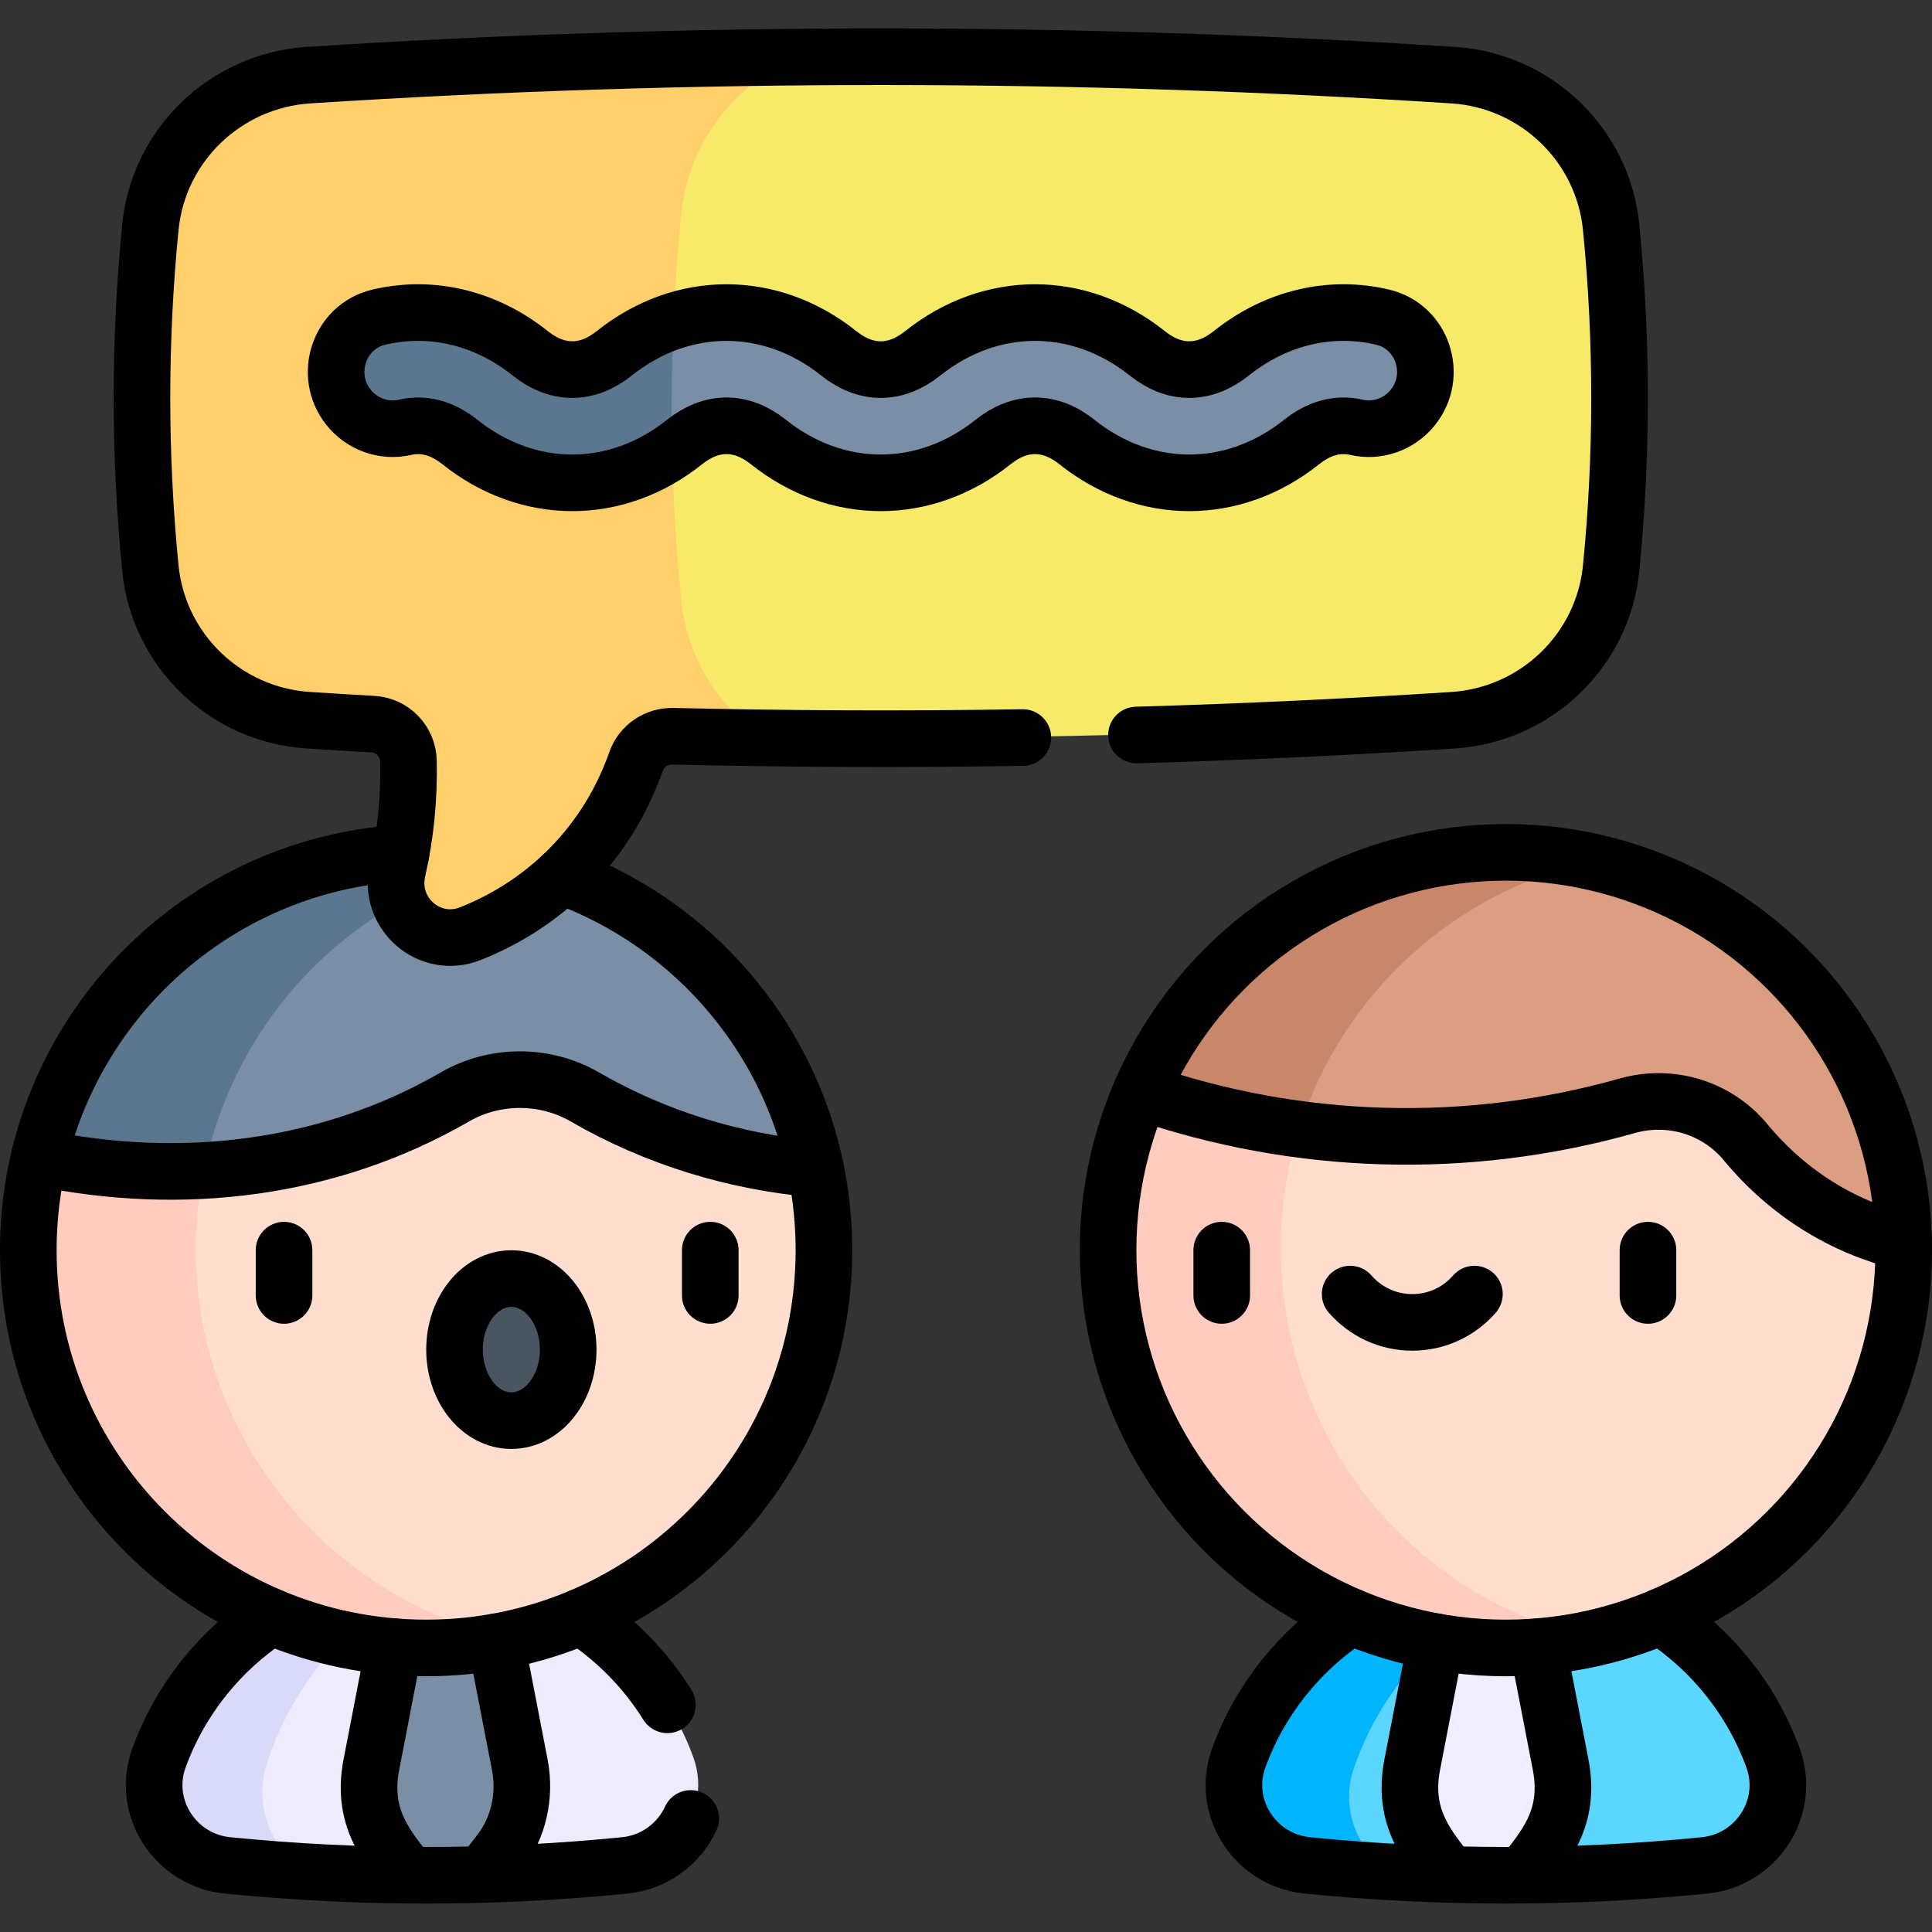 <svg version="1.1" id="Capa_1" xmlns="http://www.w3.org/2000/svg" xmlns:xlink="http://www.w3.org/1999/xlink" x="0px" y="0px" viewBox="0 0 511.941 511.941" style="enable-background:new 0 0 511.941 511.941;" xml:space="preserve">
<rect x="0" y="0" width="511.941" height="511.941" fill="#333333" stroke="none"/>
<g>
	<g>
		<path style="fill:#5AD6FF;" d="M451.724,494.156c-25.31,2.53-46.112,3.521-48.172,2.601c-0.46-4.74-3.838-8.521-7.958-9.261&#10;&#9;&#9;&#9;c-5.12-0.91-10.682,2.988-11.582,9.068c-5.12-0.15-10.238-0.368-15.348-0.658c-27.841-16.066-43.385-33.979,9.898-70.6&#10;&#9;&#9;&#9;c3.15-2.47,22.562-5.72,36.222-9.05c12.32,2.95,21.04,8.78,25.32,12c13.59,8.85,24.14,21.96,29.76,37.44&#10;&#9;&#9;&#9;C474.614,478.776,465.564,492.766,451.724,494.156z"/>
		<path style="fill:#00B4FD;" d="M414.784,416.256c-13.66,3.33-23.12,10.3-26.27,12.77c-13.59,9.34-24.15,23.18-29.77,39.53&#10;&#9;&#9;&#9;c-3.71,10.81,1.03,22.22,9.92,27.35c-7.43-0.43-14.84-1.01-22.24-1.75c-13.85-1.39-22.89-15.38-18.15-28.46&#10;&#9;&#9;&#9;c5.62-15.48,16.18-28.59,29.77-37.44C373.813,416.566,394.653,411.382,414.784,416.256z"/>
		<path style="fill:#EFEDFF;" d="M407.536,436.206l6.057,31.329c1.579,8.169-0.36,16.701-5.227,22.994l-4.814,6.227&#10;&#9;&#9;&#9;c-6.514,0.055-13.028-0.007-19.54-0.193c0.006-0.223,0.507,0.495-4.542-6.035c-4.867-6.293-6.806-14.825-5.227-22.994&#10;&#9;&#9;&#9;l6.306-32.617c-0.631-11.625,7.208-19.895,13.498-19.936C400.619,414.94,409.006,423.865,407.536,436.206z"/>
		<path style="fill:#EDEBFC;" d="M165.591,494.169c-12.764,1.28-26.083,2.094-37.74,2.41c0.38-6.19-3.57-11.2-7.88-11.91&#10;&#9;&#9;&#9;c-5.14-0.84-11.65,4.33-11.51,12.1c3.271-0.15-10.791,0.152-26.8-0.73c-57.436-30.471-33.999-32.263,18.89-70.08&#10;&#9;&#9;&#9;c7.38-8.35,15.73-14.59,24.29-18.53c12.784,2.089,22.543,9.806,29.13,20.84c13.59,8.85,24.15,21.96,29.77,37.44&#10;&#9;&#9;&#9;C188.481,478.789,179.441,492.779,165.591,494.169z"/>
		<path style="fill:#D9D9F9;" d="M124.854,407.416c-8.56,3.94-16.91,10.18-24.29,18.53c-13.58,9.71-24.14,24.1-29.76,41.1&#10;&#9;&#9;&#9;c-3.85,11.64,1.37,23.94,10.87,28.98c-6.44-0.48-13.7-1.1-21.37-1.87c-13.84-1.39-22.89-15.38-18.14-28.46&#10;&#9;&#9;&#9;c5.62-15.48,16.17-28.59,29.76-37.44C87.624,412.076,107.724,404.576,124.854,407.416z"/>
		<path style="fill:#7A8FA5;" d="M104.492,436.206l-6.057,31.329c-1.579,8.169,0.36,16.701,5.227,22.994l4.816,6.228&#10;&#9;&#9;&#9;c6.464,0.055,12.928-0.009,19.39-0.191c0.232-0.254,4.769-6.137,4.691-6.037c4.867-6.293,6.806-14.825,5.227-22.994l-6.306-32.617&#10;&#9;&#9;&#9;c-0.506-0.594-5.992-6.806-14.594-6C109.214,429.637,105.072,435.374,104.492,436.206z"/>
		<path style="fill:#FFDED0;" d="M135.134,434.164c-97.945-14.955-155.151-113.951-61.4-167.28&#10;&#9;&#9;&#9;c52.372-16.324,107.859,2.062,142.44,42.71C228.224,367.544,190.384,422.394,135.134,434.164z"/>
		<path style="fill:#FFCCBF;" d="M135.134,434.164c-76.111,16.335-142.67-52.549-124.72-127.59c3.59-3.93,26.53-28.25,63.32-39.69&#10;&#9;&#9;&#9;c-8.9,11.57-15.44,25.04-18.93,39.69C40.744,365.354,78.784,422.144,135.134,434.164z"/>
		<ellipse style="fill:#495560;" cx="135.543" cy="357.432" rx="15.059" ry="18.824"/>
		<path style="fill:#FFDED0;" d="M504.484,331.074c-0.08,36.735-21.358,63.723-23.569,66.442&#10;&#9;&#9;&#9;c-14.736,18.133-35.376,31.272-58.991,36.487c-89.814,5.61-146.031-91.585-69.29-154.15c37.65-8.92,83.47-20.68,90.19-18.92&#10;&#9;&#9;&#9;l61.64,67.96C504.474,329.396,504.486,330.154,504.484,331.074z"/>
		<path style="fill:#FFCCBF;" d="M421.924,434.004c-65.945,14.608-128.26-35.659-128.26-102.93c0-14.92,3.1-29.11,8.69-41.97&#10;&#9;&#9;&#9;c4.25,1.25,25.5-3.38,50.28-9.25C318.758,340.505,352.497,418.673,421.924,434.004z"/>
		<path style="fill:#7A8FA5;" d="M216.174,309.594c-21.49-1.91-42.31-8.21-61.22-19.14c-10.48-6.07-23.82-6.07-34.31-0.01&#10;&#9;&#9;&#9;c-20.49,11.86-43.22,18.25-66.6,19.53c-32.168-44.049,25.837-77.277,81.08-81.96C175.784,236.704,207.734,268.854,216.174,309.594&#10;&#9;&#9;&#9;z"/>
		<path style="fill:#5B778F;" d="M135.124,228.014c-39.058,8.381-71.932,38.893-81.08,81.96c-14.41,0.79-29.08-0.37-43.63-3.4&#10;&#9;&#9;&#9;C23.545,251.387,78.709,215.863,135.124,228.014z"/>
		<path style="fill:#F8EA69;" d="M426.964,150.354c-2.16,21.89-19.98,38.9-41.93,40.31c-60.92,3.93-121.91,5.49-182.94,4.67&#10;&#9;&#9;&#9;c-11.89-8.21-50.129-21.34-51.629-36.57c-3.4-34.562-3.286-68.669,0-101.89c1.89-19.16,44.449-35.06,61.549-41.93&#10;&#9;&#9;&#9;c58.33-0.53,116.07,1.11,173.11,4.79c21.91,1.41,39.68,18.46,41.84,40.31C430.034,91.104,429.824,121.374,426.964,150.354z"/>
		<path style="fill:#FFCF6B;" d="M202.094,195.334c-7.92-0.1-15.83-0.24-23.75-0.43c-4.34-0.1-8.32,2.55-9.75,6.65&#10;&#9;&#9;&#9;c-7.58,21.6-23.67,37.65-43.95,45.67c-10.57,4.18-21.9-5.01-19.22-16.96c2.35-10.42,3.04-20.16,2.85-28.79&#10;&#9;&#9;&#9;c-0.12-5.22-4.21-9.48-9.42-9.77c-5.68-0.33-11.38-0.67-17.12-1.04c-21.92-1.42-39.69-18.46-41.85-40.31&#10;&#9;&#9;&#9;c-2.97-30.07-2.96-60.31,0-90.31c2.16-21.89,19.98-38.9,41.93-40.32c43.68-2.81,87.1-4.39,130.2-4.78&#10;&#9;&#9;&#9;c-17.1,6.87-29.64,22.77-31.53,41.93c-3.46,35.05-3.23,69.2,0,101.89C181.984,173.994,190.204,187.124,202.094,195.334z"/>
		<path style="fill:#7A8FA5;" d="M374.444,107.754c-3.58,4.48-9.4,6.57-14.99,5.28c-4.87-1.12-9.83,0.17-14.49,3.88&#10;&#9;&#9;&#9;c-18.09,14.45-41.48,14.45-59.58,0c-7.15-5.7-15.02-5.7-22.16,0c-18.1,14.45-41.49,14.45-59.59,0c-7.15-5.7-15.02-5.7-22.16,0&#10;&#9;&#9;&#9;c-1.11,0.88-2.23,1.71-3.37,2.48c-12.41-8.865-11.633-25.968,0.38-34.51c14.7-4.79,30.68-1.93,43.86,8.59&#10;&#9;&#9;&#9;c7.15,5.7,15.02,5.7,22.16,0c18.1-14.45,41.49-14.45,59.59,0c7.15,5.7,15.013,5.704,22.16,0c12.085-9.644,26.53-12.85,40.18-9.62&#10;&#9;&#9;&#9;C377.034,86.364,381.234,99.244,374.444,107.754z"/>
		<path style="fill:#5B778F;" d="M178.104,119.394c-17.57,11.92-39.23,11.09-56.22-2.48c-4.66-3.71-9.62-5-14.49-3.88&#10;&#9;&#9;&#9;c-5.66,1.31-11.46-0.86-14.98-5.28c-6.8-8.51-2.59-21.39,8.01-23.9c13.65-3.23,28.09-0.03,40.17,9.62c7.15,5.7,15.02,5.7,22.16,0&#10;&#9;&#9;&#9;c4.92-3.93,10.24-6.8,15.73-8.59C177.964,96.514,177.854,108.025,178.104,119.394z"/>
		<path style="fill:#DB9E82;" d="M504.464,328.894c-16.01-3.9-30.56-12.76-41.91-26.44c-7.58-9.15-19.86-12.86-31.3-9.63&#10;&#9;&#9;&#9;c-28.49,8.04-58.04,10.08-86.94,6.22c-23.11-43.348,28.277-70.713,77.61-70.89C468.474,238.434,503.464,279.504,504.464,328.894z"/>
		<path style="fill:#C8866A;" d="M421.924,228.154c-36.661,8.098-66.293,35.366-77.61,70.89c-14.21-1.89-28.26-5.21-41.96-9.94&#10;&#9;&#9;&#9;C322.381,243.013,372.338,217.173,421.924,228.154z"/>
	</g>
	<g>
		<path style="fill:none;stroke:#000000;stroke-width:15;stroke-linecap:round;stroke-linejoin:round;stroke-miterlimit:10;" d="&#10;&#9;&#9;&#9;M183.03,481.853c-3.057,6.619-9.459,11.636-17.467,12.436c-35.013,3.497-70.289,3.497-105.302,0&#10;&#9;&#9;&#9;c-13.845-1.383-22.892-15.374-18.144-28.453c5.621-15.481,16.175-28.596,29.762-37.444"/>
		<path style="fill:none;stroke:#000000;stroke-width:15;stroke-linecap:round;stroke-linejoin:round;stroke-miterlimit:10;" d="&#10;&#9;&#9;&#9;M153.944,428.392c9.23,6.011,17.061,13.99,22.896,23.343"/>
		<path style="fill:none;stroke:#000000;stroke-width:15;stroke-linecap:round;stroke-linejoin:round;stroke-miterlimit:10;" d="&#10;&#9;&#9;&#9;M131.436,435.054l6.306,32.617c1.579,8.169-0.36,16.701-5.227,22.994l-4.545,5.877"/>
		<path style="fill:none;stroke:#000000;stroke-width:15;stroke-linecap:round;stroke-linejoin:round;stroke-miterlimit:10;" d="&#10;&#9;&#9;&#9;M108.435,496.893c-5.419-7.007-12.82-14.86-10.043-29.222l6.057-31.329"/>
		<g>
			
				<line style="fill:none;stroke:#000000;stroke-width:15;stroke-linecap:round;stroke-linejoin:round;stroke-miterlimit:10;" x1="75.265" y1="331.265" x2="75.265" y2="343.265"/>
			
				<line style="fill:none;stroke:#000000;stroke-width:15;stroke-linecap:round;stroke-linejoin:round;stroke-miterlimit:10;" x1="188.206" y1="331.265" x2="188.206" y2="343.265"/>
			
				<ellipse style="fill:none;stroke:#000000;stroke-width:15;stroke-linecap:round;stroke-linejoin:round;stroke-miterlimit:10;" cx="135.5" cy="357.618" rx="15.059" ry="18.824"/>
		</g>
		<path style="fill:none;stroke:#000000;stroke-width:15;stroke-linecap:round;stroke-linejoin:round;stroke-miterlimit:10;" d="&#10;&#9;&#9;&#9;M357.997,428.392c-13.587,8.848-24.142,21.963-29.762,37.444c-4.748,13.078,4.299,27.07,18.144,28.453&#10;&#9;&#9;&#9;c35.013,3.497,70.289,3.497,105.302,0c13.845-1.383,22.892-15.374,18.144-28.453c-5.621-15.481-16.175-28.596-29.762-37.444"/>
		<path style="fill:none;stroke:#000000;stroke-width:15;stroke-linecap:round;stroke-linejoin:round;stroke-miterlimit:10;" d="&#10;&#9;&#9;&#9;M380.505,435.054l-6.306,32.617c-2.724,14.088,4.392,21.915,9.771,28.87"/>
		<path style="fill:none;stroke:#000000;stroke-width:15;stroke-linecap:round;stroke-linejoin:round;stroke-miterlimit:10;" d="&#10;&#9;&#9;&#9;M403.507,496.893c5.419-7.007,12.82-14.86,10.043-29.222l-6.057-31.329"/>
		
			<circle style="fill:none;stroke:#000000;stroke-width:15;stroke-linecap:round;stroke-linejoin:round;stroke-miterlimit:10;" cx="399.029" cy="331.265" r="105.412"/>
		<path style="fill:none;stroke:#000000;stroke-width:15;stroke-linecap:round;stroke-linejoin:round;stroke-miterlimit:10;" d="&#10;&#9;&#9;&#9;M504.419,329.083c-16.012-3.904-30.558-12.758-41.904-26.445c-7.586-9.151-19.868-12.858-31.308-9.629&#10;&#9;&#9;&#9;c-42.49,11.994-87.332,10.632-128.903-3.714"/>
		<g>
			
				<line style="fill:none;stroke:#000000;stroke-width:15;stroke-linecap:round;stroke-linejoin:round;stroke-miterlimit:10;" x1="323.735" y1="331.265" x2="323.735" y2="343.265"/>
			
				<line style="fill:none;stroke:#000000;stroke-width:15;stroke-linecap:round;stroke-linejoin:round;stroke-miterlimit:10;" x1="436.676" y1="331.265" x2="436.676" y2="343.265"/>
			<path style="fill:none;stroke:#000000;stroke-width:15;stroke-linecap:round;stroke-linejoin:round;stroke-miterlimit:10;" d="&#10;&#9;&#9;&#9;&#9;M357.764,342.908c4.003,4.594,9.892,7.501,16.464,7.501c6.572,0,12.461-2.907,16.464-7.501"/>
		</g>
		<path style="fill:none;stroke:#000000;stroke-width:15;stroke-linecap:round;stroke-linejoin:round;stroke-miterlimit:10;" d="&#10;&#9;&#9;&#9;M301.147,194.761c28.845-0.83,56.81-2.164,83.844-3.907c21.951-1.415,39.768-18.425,41.931-40.315&#10;&#9;&#9;&#9;c2.863-28.976,3.069-59.246,0-90.31c-2.159-21.852-19.927-38.899-41.84-40.312c-99.19-6.398-200.501-6.633-303.31-0.006&#10;&#9;&#9;&#9;c-21.95,1.415-39.767,18.425-41.929,40.315c-2.964,30.006-2.97,60.248,0,90.311c2.159,21.856,19.931,38.898,41.848,40.312&#10;&#9;&#9;&#9;c5.739,0.37,11.443,0.715,17.117,1.038c5.211,0.297,9.304,4.555,9.42,9.774c0.22,9.845-0.752,19.593-2.905,29.055&#10;&#9;&#9;&#9;c-2.572,11.323,8.482,20.962,19.281,16.694c20.281-8.016,36.37-24.069,43.944-45.671c1.437-4.099,5.415-6.751,9.757-6.649&#10;&#9;&#9;&#9;c30.399,0.711,61.232,0.848,92.724,0.345"/>
		<g>
			<path style="fill:none;stroke:#000000;stroke-width:15;stroke-linecap:round;stroke-linejoin:round;stroke-miterlimit:10;" d="&#10;&#9;&#9;&#9;&#9;M366.388,84.042c-13.651-3.234-28.094-0.029-40.178,9.616c-7.145,5.705-15.014,5.703-22.16,0&#10;&#9;&#9;&#9;&#9;c-18.098-14.445-41.488-14.445-59.588,0c-7.144,5.703-15.014,5.703-22.16,0c-18.099-14.445-41.487-14.445-59.588,0&#10;&#9;&#9;&#9;&#9;c-7.145,5.703-15.014,5.702-22.16-0.001c-12.084-9.643-26.526-12.848-40.177-9.615c-10.598,2.51-14.804,15.386-8.011,23.899&#10;&#9;&#9;&#9;&#9;c3.528,4.42,9.329,6.589,14.986,5.28c4.87-1.126,9.833,0.168,14.488,3.884c18.099,14.444,41.488,14.446,59.588,0&#10;&#9;&#9;&#9;&#9;c7.145-5.703,15.014-5.703,22.16,0c18.099,14.444,41.489,14.446,59.587,0c7.145-5.701,15.016-5.702,22.16,0&#10;&#9;&#9;&#9;&#9;c18.102,14.448,41.492,14.446,59.588,0c4.656-3.715,9.619-5.009,14.488-3.883c5.585,1.291,11.411-0.8,14.987-5.28&#10;&#9;&#9;&#9;&#9;C381.192,99.429,376.986,86.553,366.388,84.042z"/>
		</g>
		<path style="fill:none;stroke:#000000;stroke-width:15;stroke-linecap:round;stroke-linejoin:round;stroke-miterlimit:10;" d="&#10;&#9;&#9;&#9;M148.826,232.129c40.535,14.688,69.497,53.529,69.497,99.135c0,58.217-47.194,105.412-105.412,105.412S7.5,389.482,7.5,331.265&#10;&#9;&#9;&#9;c0-55.991,43.654-101.786,98.783-105.207"/>
		<path style="fill:none;stroke:#000000;stroke-width:15;stroke-linecap:round;stroke-linejoin:round;stroke-miterlimit:10;" d="&#10;&#9;&#9;&#9;M10.362,306.764c38.146,7.938,77.105,3.03,110.241-16.131c10.484-6.062,23.824-6.059,34.308,0.003&#10;&#9;&#9;&#9;c18.909,10.933,39.726,17.233,61.221,19.143"/>
	</g>
</g>
<g>
</g>
<g>
</g>
<g>
</g>
<g>
</g>
<g>
</g>
<g>
</g>
<g>
</g>
<g>
</g>
<g>
</g>
<g>
</g>
<g>
</g>
<g>
</g>
<g>
</g>
<g>
</g>
<g>
</g>
</svg>